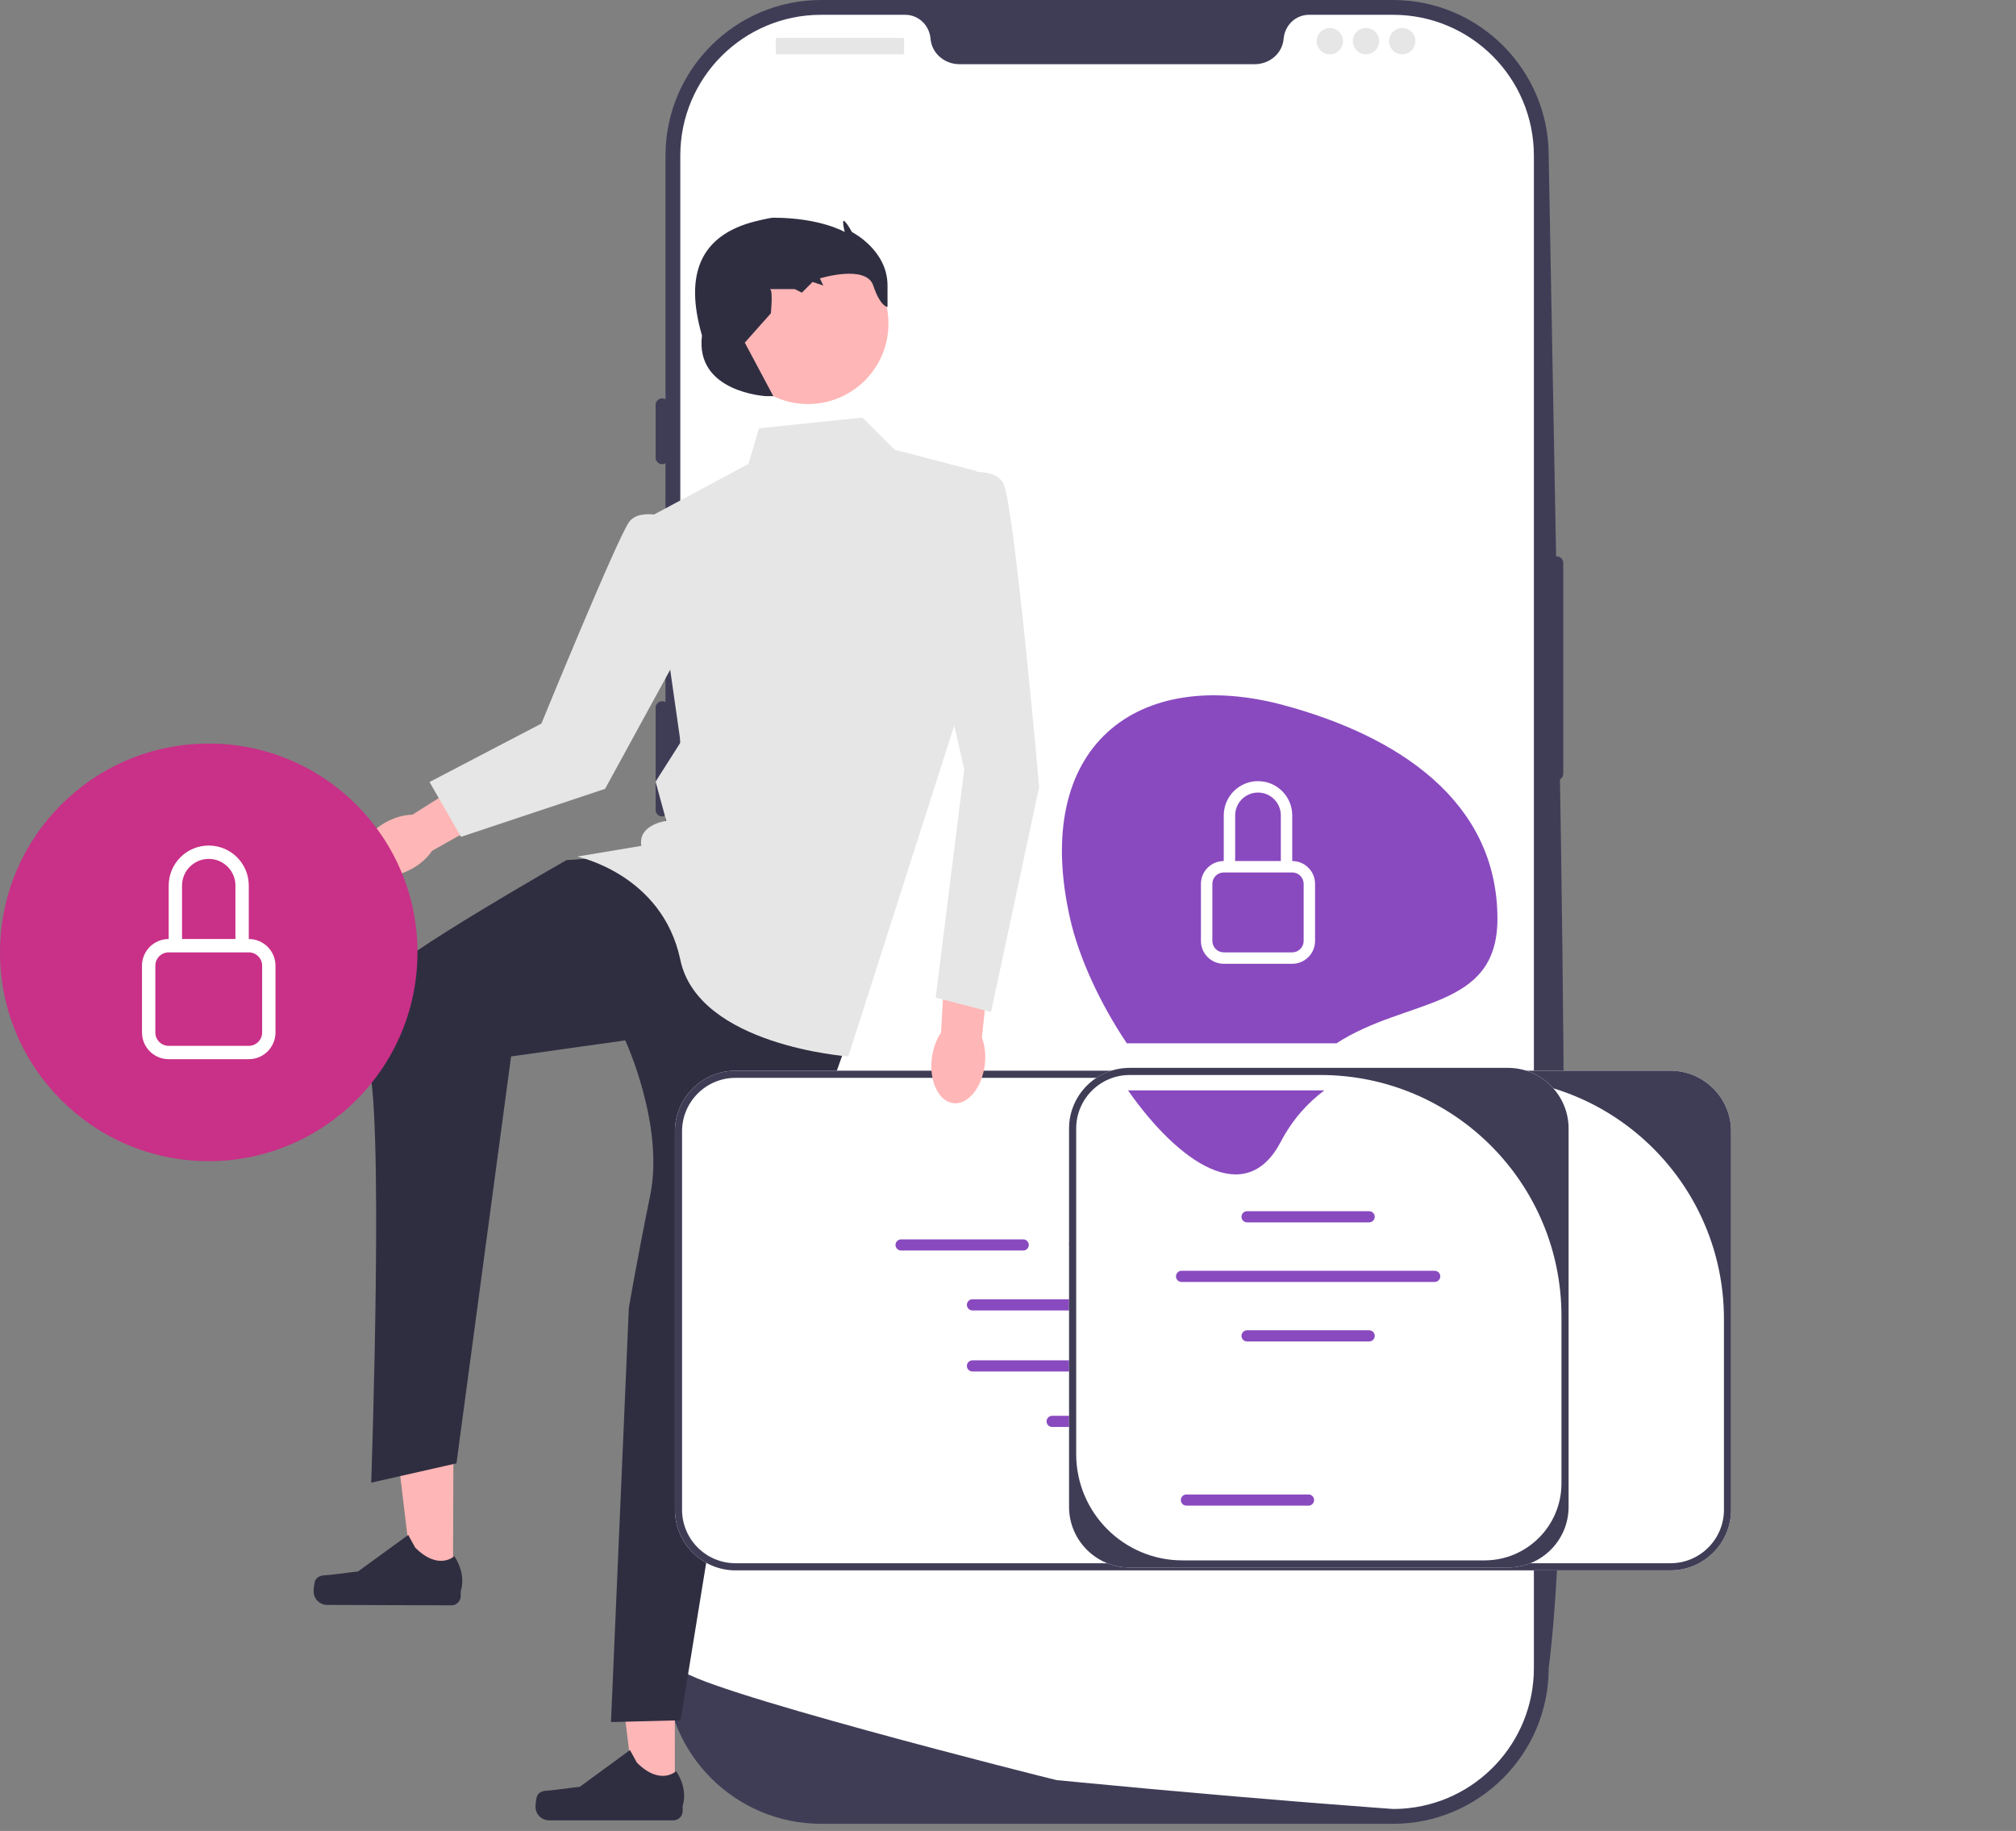 <svg width="565" height="513" viewBox="0 0 565 513" fill="none" xmlns="http://www.w3.org/2000/svg">
<rect x="0" y="0" width="565" height="513" fill="#808080" stroke="none"/>
<g clip-path="url(#clip0_289_1065)">
<path d="M390.427 511.006H230.114C206.07 511.006 186.508 491.444 186.508 467.399V43.607C186.508 19.562 206.07 0 230.114 0H390.427C414.471 0 434.033 19.562 434.033 43.607C437.017 213.789 442.106 404.365 434.033 467.399C434.033 491.444 414.471 511.006 390.427 511.006Z" fill="#3F3D56"/>
<path d="M436.269 155.885C435.251 155.885 434.424 156.712 434.424 157.729V216.762C434.424 217.78 435.251 218.607 436.269 218.607C437.286 218.607 438.114 217.78 438.114 216.762V157.729C438.114 156.712 437.286 155.885 436.269 155.885Z" fill="#3F3D56"/>
<path d="M429.883 43.607V467.391C429.883 488.32 413.593 505.44 392.996 506.768H392.987C392.683 506.787 392.378 506.805 392.065 506.814C391.52 506.842 390.976 506.851 390.423 506.851C390.423 506.851 388.394 506.704 384.686 506.427C380.941 506.15 375.489 505.735 368.691 505.191C366.653 505.034 364.504 504.859 362.234 504.674C357.715 504.305 352.752 503.9 347.43 503.438C345.309 503.263 343.113 503.069 340.872 502.876C329.416 501.889 316.585 500.736 303.054 499.426C300.766 499.214 298.46 498.992 296.136 498.762C295.527 498.697 190.659 472.335 190.659 467.391V43.607C190.659 21.811 208.323 4.147 230.119 4.147H253.677C257.44 4.147 260.465 7.08 260.788 10.835C260.816 11.084 260.844 11.333 260.89 11.582C261.572 15.354 265.031 17.983 268.868 17.983H351.673C355.51 17.983 358.969 15.354 359.652 11.582C359.698 11.333 359.726 11.084 359.753 10.835C360.076 7.08 363.102 4.147 366.865 4.147H390.423C412.219 4.147 429.883 21.811 429.883 43.607Z" fill="white"/>
<path d="M185.585 111.61C184.568 111.61 183.74 112.437 183.74 113.454V128.213C183.74 129.23 184.568 130.057 185.585 130.057C186.603 130.057 187.43 129.23 187.43 128.213V113.454C187.43 112.437 186.603 111.61 185.585 111.61Z" fill="#3F3D56"/>
<path d="M185.585 155.885C184.568 155.885 183.74 156.712 183.74 157.729V186.323C183.74 187.341 184.568 188.168 185.585 188.168C186.603 188.168 187.43 187.341 187.43 186.323V157.729C187.43 156.712 186.603 155.885 185.585 155.885Z" fill="#3F3D56"/>
<path d="M185.585 196.47C184.568 196.47 183.74 197.297 183.74 198.315V226.909C183.74 227.926 184.568 228.753 185.585 228.753C186.603 228.753 187.43 227.926 187.43 226.909V198.315C187.43 197.297 186.603 196.47 185.585 196.47Z" fill="#3F3D56"/>
<path d="M253.071 10.608H217.718C217.547 10.608 217.408 10.747 217.408 10.918V14.909C217.408 15.081 217.547 15.22 217.718 15.22H253.071C253.242 15.22 253.381 15.081 253.381 14.909V10.918C253.381 10.747 253.242 10.608 253.071 10.608Z" fill="#E6E6E6"/>
<path d="M372.694 15.22C374.732 15.22 376.384 13.568 376.384 11.53C376.384 9.492 374.732 7.841 372.694 7.841C370.657 7.841 369.005 9.492 369.005 11.53C369.005 13.568 370.657 15.22 372.694 15.22Z" fill="#E6E6E6"/>
<path d="M382.84 15.22C384.878 15.22 386.53 13.568 386.53 11.53C386.53 9.492 384.878 7.841 382.84 7.841C380.803 7.841 379.151 9.492 379.151 11.53C379.151 13.568 380.803 15.22 382.84 15.22Z" fill="#E6E6E6"/>
<path d="M392.987 15.22C395.025 15.22 396.676 13.568 396.676 11.53C396.676 9.492 395.025 7.841 392.987 7.841C390.949 7.841 389.297 9.492 389.297 11.53C389.297 13.568 390.949 15.22 392.987 15.22Z" fill="#E6E6E6"/>
<path d="M189.133 503.29L177.89 503.289L172.541 459.92L189.136 459.921L189.133 503.29Z" fill="#FFB6B6"/>
<path d="M150.611 503.035C150.261 503.625 150.076 505.528 150.076 506.214C150.076 508.321 151.785 510.03 153.892 510.03H188.713C190.151 510.03 191.316 508.864 191.316 507.426V505.977C191.316 505.977 193.039 501.62 189.492 496.249C189.492 496.249 185.085 500.454 178.498 493.868L176.556 490.35L162.497 500.632L154.705 501.591C153 501.801 151.488 501.558 150.611 503.035Z" fill="#2F2E41"/>
<path d="M126.953 443.052L115.71 443.015L110.499 399.629L127.093 399.683L126.953 443.052Z" fill="#FFB6B6"/>
<path d="M88.432 442.675C88.08 443.263 87.889 445.166 87.887 445.851C87.88 447.959 89.584 449.673 91.691 449.679L126.512 449.79C127.949 449.795 129.119 448.633 129.123 447.195L129.128 445.745C129.128 445.745 130.864 441.394 127.335 436.012C127.335 436.012 122.914 440.203 116.349 433.596L114.418 430.071L100.326 440.309L92.53 441.243C90.825 441.448 89.314 441.2 88.432 442.675Z" fill="#2F2E41"/>
<path d="M172.734 240L158.734 241C158.734 241 111.339 267.947 107.339 273.947C103.339 279.947 97.839 288.447 102.839 297.447C107.839 306.447 104.033 415.42 104.033 415.42L127.926 410.015L143.234 296L175.234 291.5C175.234 291.5 186.234 315.232 182.234 334.866C178.234 354.5 176.234 366.5 176.234 366.5L171.234 482.5L190.734 482L208.234 374.5L238.234 289.5L199.234 243.5L172.734 240Z" fill="#2F2E41"/>
<path d="M241.734 117L212.734 120L209.734 130L181.734 145L190.734 208L183.734 219L186.734 230C186.734 230 178.734 231 179.734 237L161.734 240C161.734 240 185.608 244.874 190.671 268.937C195.734 293 237.734 296 237.734 296L270.734 193L273.734 132L250.734 126L241.734 117Z" fill="#E6E6E6"/>
<path d="M226.451 113.205C238.902 113.205 248.995 103.112 248.995 90.661C248.995 78.211 238.902 68.117 226.451 68.117C214 68.117 203.907 78.211 203.907 90.661C203.907 103.112 214 113.205 226.451 113.205Z" fill="#FFB6B6"/>
<path d="M214.734 111C214.734 111 194.734 110 196.734 94C191.784 76.962 196.166 65.899 211.734 62C211.734 62 215.734 61 216.734 61C229.887 61 236.734 65 236.734 65C236.734 65 235.734 61.039 236.734 62.02C237.734 63 238.734 65 238.734 65C238.734 65 248.734 70 248.734 80C248.734 90 248.734 86 248.734 86C248.734 86 246.734 86 244.734 80C242.734 74 229.786 78 229.786 78L230.734 80L227.734 79L224.734 82L222.734 81C222.734 81 214.734 81 215.734 81C216.734 81 216.038 87.796 216.038 87.796L208.734 96L216.734 111H214.734Z" fill="#2F2E41"/>
<path d="M108.18 230.354C102.487 233.461 99.474 238.917 101.452 242.54C103.429 246.163 109.647 246.581 115.341 243.474C117.833 242.114 119.811 240.304 121.082 238.394L145.042 224.925L138.482 213.816L115.559 228.273C113.265 228.309 110.672 228.994 108.18 230.354Z" fill="#FFB6B6"/>
<path d="M188.978 145.467C188.978 145.467 179.586 141.891 176.35 146.195C173.114 150.5 151.737 202.73 151.737 202.73L120.374 219.11L129.193 234.469L169.581 221.023L196.227 172.289L188.978 145.467Z" fill="#E6E6E6"/>
<path d="M485.149 316.998V422.998C485.149 432.372 477.523 439.998 468.149 439.998H206.149C196.775 439.998 189.149 432.372 189.149 422.998V316.998C189.149 307.624 196.775 299.998 206.149 299.998H468.149C477.523 299.998 485.149 307.624 485.149 316.998Z" fill="white"/>
<path d="M485.149 316.998V422.998C485.149 432.372 477.523 439.998 468.149 439.998H206.149C196.775 439.998 189.149 432.372 189.149 422.998V316.998C189.149 307.624 196.775 299.998 206.149 299.998H468.149C477.523 299.998 485.149 307.624 485.149 316.998ZM468.149 437.998C476.434 437.998 483.149 431.282 483.149 422.998V369.557C483.149 332.245 452.902 301.998 415.59 301.998H206.149C197.865 301.998 191.149 308.714 191.149 316.998V422.998C191.149 431.282 197.865 437.998 206.149 437.998H468.149Z" fill="#3F3D56"/>
<path d="M306.76 364.039H272.539C271.677 364.039 270.975 364.741 270.975 365.604C270.975 366.466 271.677 367.168 272.539 367.168H306.76C307.623 367.168 308.324 366.466 308.324 365.604C308.324 364.741 307.623 364.039 306.76 364.039Z" fill="#894ABF"/>
<path d="M358.76 364.039H324.539C323.677 364.039 322.975 364.741 322.975 365.604C322.975 366.466 323.677 367.168 324.539 367.168H358.76C359.623 367.168 360.324 366.466 360.324 365.604C360.324 364.741 359.623 364.039 358.76 364.039Z" fill="#894ABF"/>
<path d="M306.76 381.145H272.539C271.677 381.145 270.975 381.847 270.975 382.71C270.975 383.572 271.677 384.274 272.539 384.274H306.76C307.623 384.274 308.324 383.572 308.324 382.71C308.324 381.847 307.623 381.145 306.76 381.145Z" fill="#894ABF"/>
<path d="M358.76 381.145H324.539C323.677 381.145 322.975 381.847 322.975 382.71C322.975 383.572 323.677 384.274 324.539 384.274H358.76C359.623 384.274 360.324 383.572 360.324 382.71C360.324 381.847 359.623 381.145 358.76 381.145Z" fill="#894ABF"/>
<path d="M412.324 382.71C412.324 381.847 411.623 381.145 410.76 381.145H376.539C375.677 381.145 374.975 381.847 374.975 382.71C374.975 383.572 375.677 384.274 376.539 384.274H410.76C411.623 384.274 412.324 383.572 412.324 382.71Z" fill="#894ABF"/>
<path d="M286.76 350.381C287.623 350.381 288.324 349.679 288.324 348.816C288.324 347.953 287.623 347.251 286.76 347.251H252.539C251.677 347.251 250.975 347.953 250.975 348.816C250.975 349.679 251.677 350.381 252.539 350.381H286.76Z" fill="#894ABF"/>
<path d="M387.539 349.744H421.76C422.623 349.744 423.324 349.042 423.324 348.179C423.324 347.317 422.623 346.615 421.76 346.615H387.539C386.677 346.615 385.975 347.317 385.975 348.179C385.975 349.042 386.677 349.744 387.539 349.744Z" fill="#894ABF"/>
<path d="M301.176 350.073H372.123C372.986 350.073 373.687 349.371 373.687 348.508C373.687 347.646 372.986 346.944 372.123 346.944H301.176C300.313 346.944 299.611 347.646 299.611 348.508C299.611 349.371 300.313 350.073 301.176 350.073Z" fill="#894ABF"/>
<path d="M329.09 396.687H294.87C294.007 396.687 293.305 397.389 293.305 398.251C293.305 399.114 294.007 399.816 294.87 399.816H329.09C329.953 399.816 330.655 399.114 330.655 398.251C330.655 397.389 329.953 396.687 329.09 396.687Z" fill="#894ABF"/>
<path d="M439.611 316.199V422.199C439.611 431.573 431.985 439.199 422.611 439.199H316.611C307.237 439.199 299.611 431.573 299.611 422.199V316.199C299.611 306.825 307.237 299.199 316.611 299.199H422.611C431.985 299.199 439.611 306.825 439.611 316.199Z" fill="white"/>
<path d="M439.611 316.199V422.199C439.611 431.573 431.985 439.199 422.611 439.199H316.611C307.237 439.199 299.611 431.573 299.611 422.199V316.199C299.611 306.825 307.237 299.199 316.611 299.199H422.611C431.985 299.199 439.611 306.825 439.611 316.199ZM416.035 437.199C427.951 437.199 437.611 427.539 437.611 415.623V368.758C437.611 331.446 407.364 301.199 370.052 301.199H316.611C308.327 301.199 301.611 307.914 301.611 316.199V407.409C301.611 423.862 314.949 437.199 331.401 437.199L416.035 437.199Z" fill="#3F3D56"/>
<path d="M383.722 342.491H349.501C348.638 342.491 347.937 341.789 347.937 340.926C347.937 340.063 348.639 339.362 349.501 339.362H383.722C384.585 339.362 385.286 340.063 385.286 340.926C385.286 341.789 384.585 342.491 383.722 342.491Z" fill="#894ABF"/>
<path d="M383.722 375.855H349.501C348.638 375.855 347.937 375.153 347.937 374.29C347.937 373.427 348.639 372.726 349.501 372.726H383.722C384.585 372.726 385.286 373.427 385.286 374.29C385.286 375.153 384.585 375.855 383.722 375.855Z" fill="#894ABF"/>
<path d="M366.722 421.855H332.501C331.638 421.855 330.937 421.153 330.937 420.29C330.937 419.427 331.639 418.726 332.501 418.726H366.722C367.585 418.726 368.286 419.427 368.286 420.29C368.286 421.153 367.585 421.855 366.722 421.855Z" fill="#894ABF"/>
<path d="M402.085 359.184H331.138C330.275 359.184 329.573 358.482 329.573 357.619C329.573 356.756 330.275 356.055 331.138 356.055H402.085C402.948 356.055 403.649 356.756 403.649 357.619C403.649 358.482 402.948 359.184 402.085 359.184Z" fill="#894ABF"/>
<path d="M419.667 257.461C419.667 224.394 391.718 206.204 359.793 197.588C318.862 186.542 288.885 208.894 299.92 257.461C302.421 268.469 308.402 281.325 315.806 292.322H374.56C394.186 279.544 419.667 283.128 419.667 257.461Z" fill="#894ABF"/>
<path d="M358.915 319.971C362.257 313.6 366.494 309.003 371.163 305.504H316.132C330.296 325.736 349.079 338.721 358.915 319.971Z" fill="#894ABF"/>
<path d="M352.564 222.062C356.097 222.062 358.961 224.926 358.961 228.459V241.252H346.167V228.459C346.167 224.926 349.031 222.062 352.564 222.062ZM362.159 241.252V228.459C362.159 223.159 357.864 218.864 352.564 218.864C347.265 218.864 342.969 223.159 342.969 228.459V241.252C339.436 241.252 336.572 244.116 336.572 247.649V263.641C336.572 267.174 339.436 270.038 342.969 270.038H362.159C365.692 270.038 368.556 267.174 368.556 263.641V247.649C368.556 244.116 365.692 241.252 362.159 241.252ZM342.969 244.451H362.159C363.926 244.451 365.358 245.883 365.358 247.649V263.641C365.358 265.407 363.926 266.839 362.159 266.839H342.969C341.203 266.839 339.771 265.407 339.771 263.641V247.649C339.771 245.883 341.203 244.451 342.969 244.451Z" fill="white"/>
<path d="M261.15 296.543C260.379 302.983 263.076 308.602 267.174 309.093C271.273 309.584 275.22 304.761 275.991 298.321C276.329 295.502 276.002 292.84 275.184 290.697L278.11 263.368L265.255 262.268L263.735 289.326C262.434 291.215 261.488 293.724 261.15 296.543Z" fill="#FFB6B6"/>
<path d="M264.234 133.5C264.234 133.5 278.234 129.5 281.234 135.5C284.234 141.5 291.234 220.5 291.234 220.5L277.734 283.559L262.234 279.5L270.234 215.5L259.234 167.5L264.234 133.5Z" fill="#E6E6E6"/>
<path d="M58.5 325.34C90.809 325.34 117 299.148 117 266.84C117 234.531 90.809 208.34 58.5 208.34C26.191 208.34 0 234.531 0 266.84C0 299.148 26.191 325.34 58.5 325.34Z" fill="#C93087"/>
<path d="M58.5 240.65C62.633 240.65 65.983 244.001 65.983 248.133V263.098H51.018V248.133C51.018 244.001 54.368 240.65 58.5 240.65ZM69.724 263.098V248.133C69.724 241.934 64.699 236.909 58.5 236.909C52.301 236.909 47.276 241.934 47.276 248.133V263.098C43.144 263.098 39.794 266.448 39.794 270.581V289.287C39.794 293.42 43.144 296.77 47.276 296.77H69.724C73.856 296.77 77.207 293.42 77.207 289.287V270.581C77.207 266.448 73.856 263.098 69.724 263.098ZM47.276 266.839H69.724C71.79 266.839 73.465 268.514 73.465 270.581V289.287C73.465 291.353 71.79 293.028 69.724 293.028H47.276C45.21 293.028 43.535 291.353 43.535 289.287V270.581C43.535 268.514 45.21 266.839 47.276 266.839Z" fill="white"/>
</g>
<defs>
<clipPath id="clip0_289_1065">
<rect width="564.984" height="512.296" fill="white"/>
</clipPath>
</defs>
</svg>
